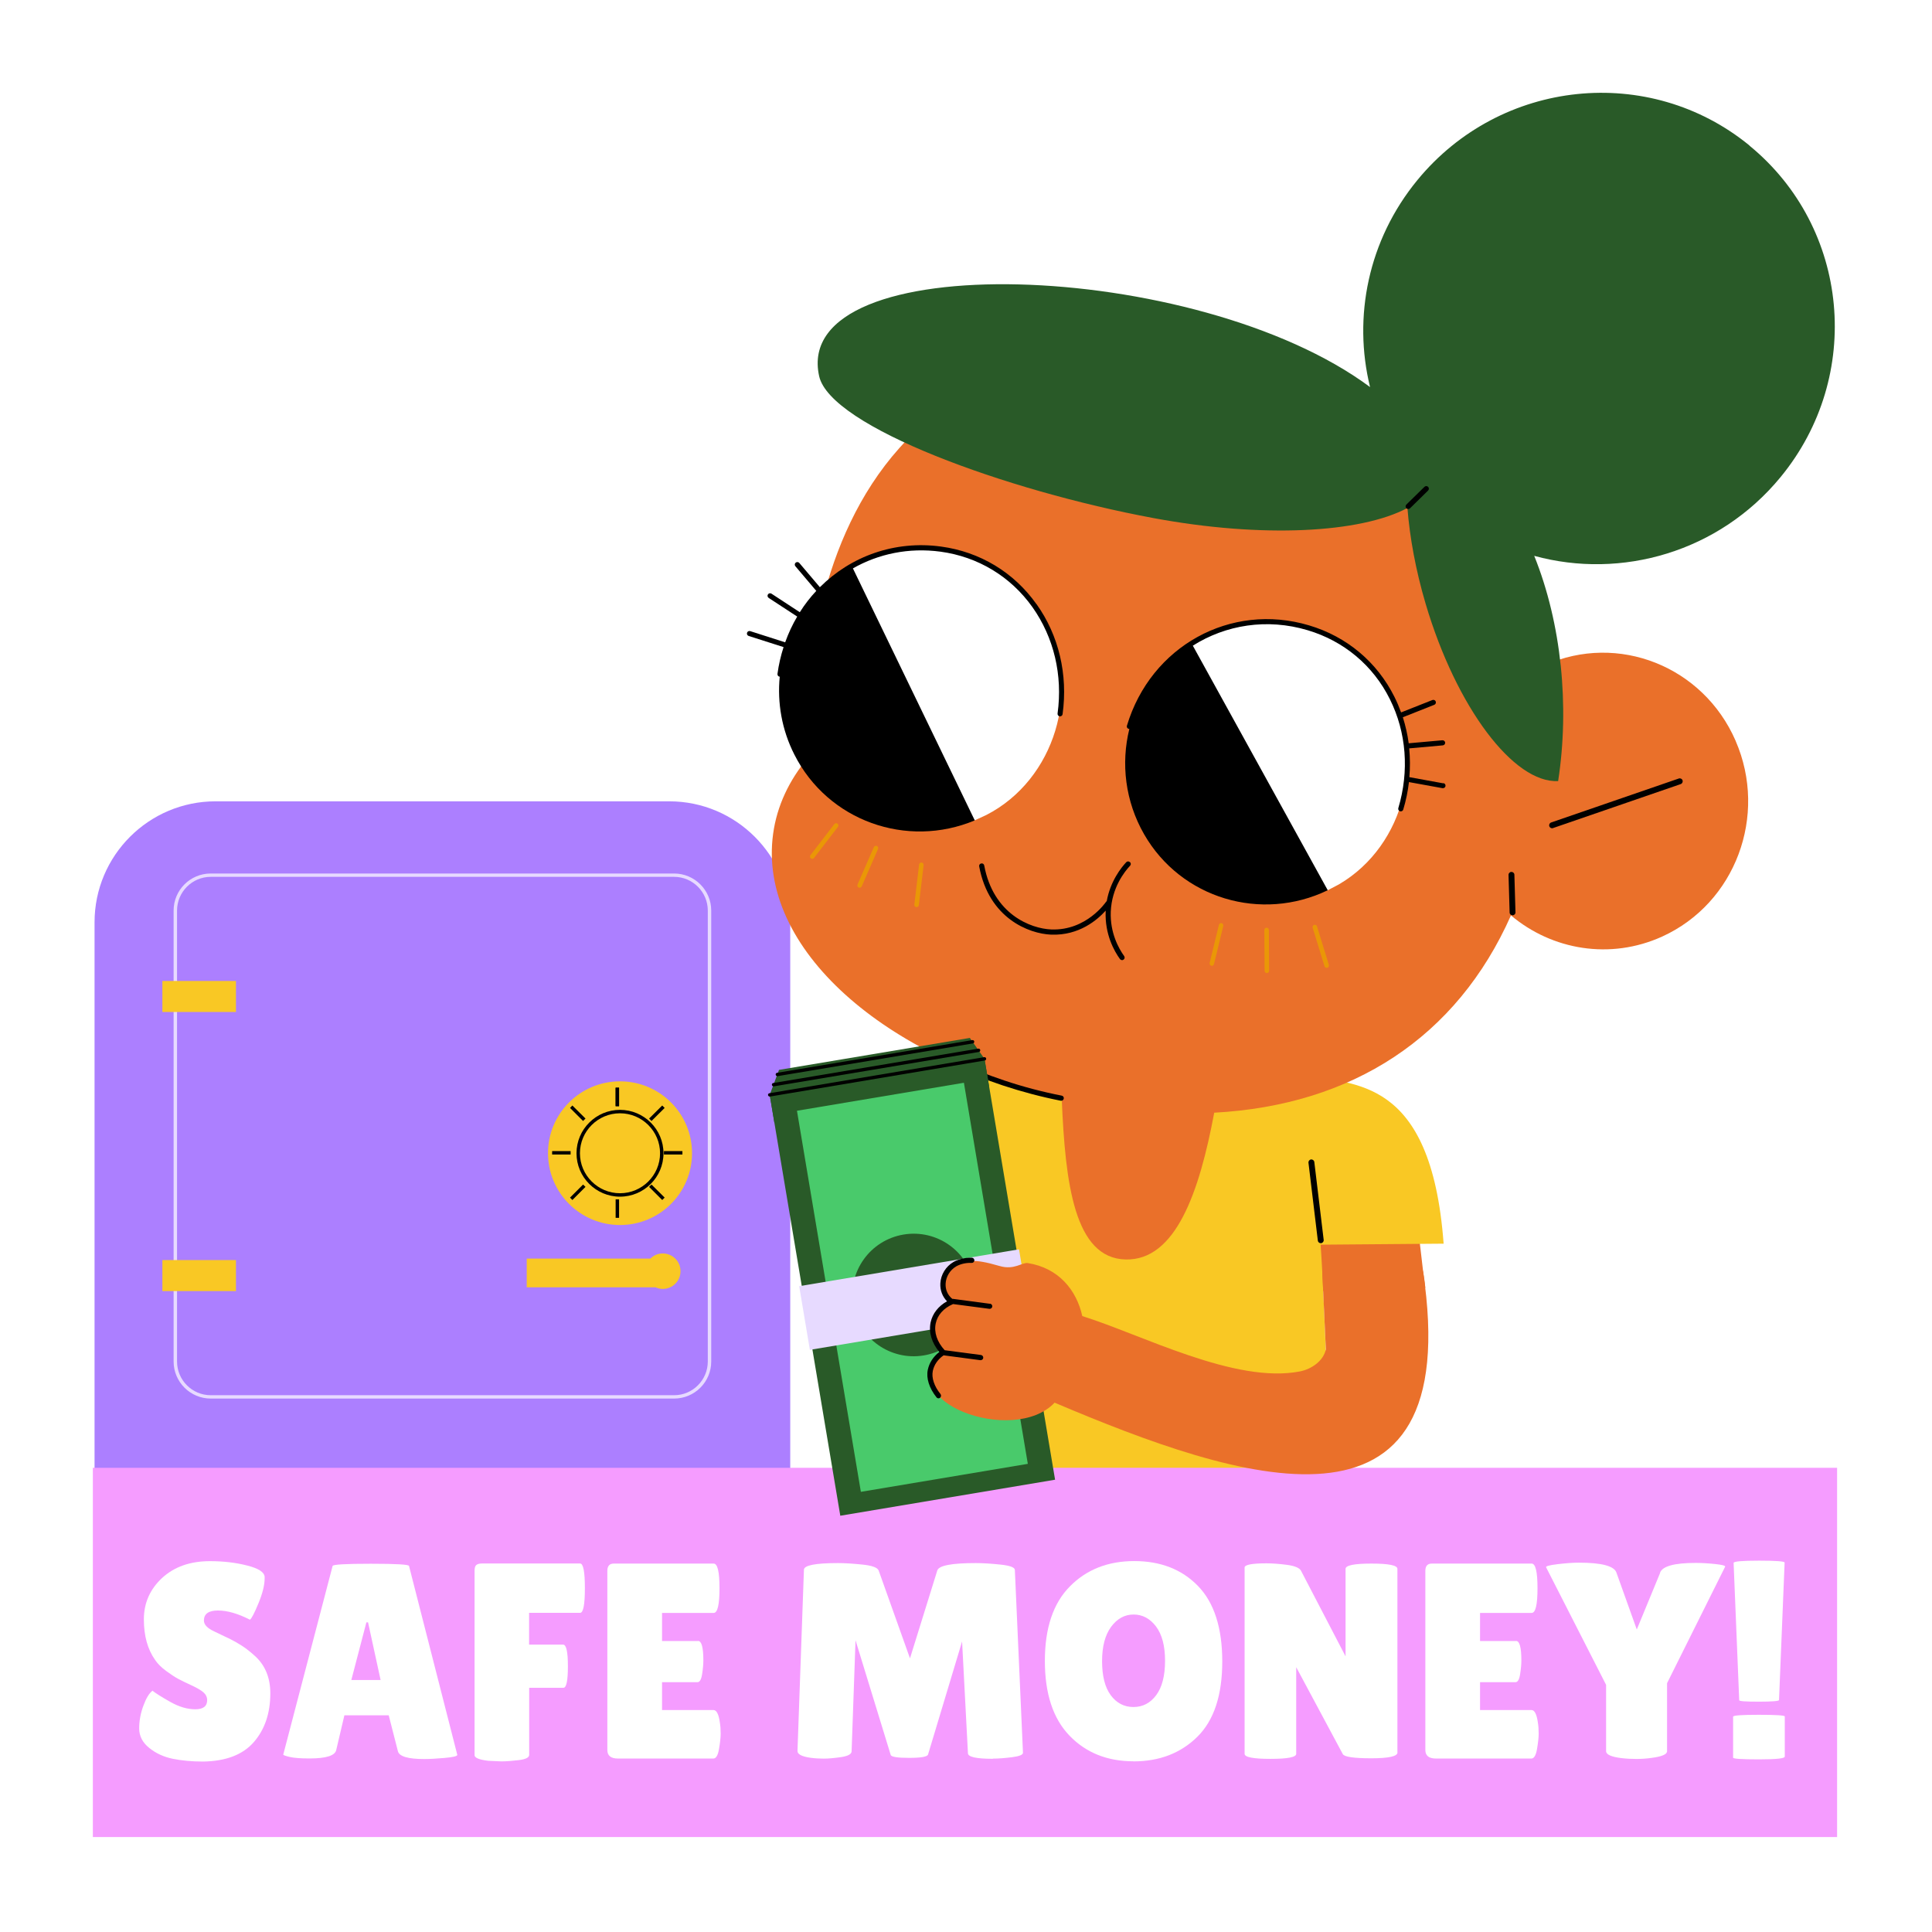<svg width="231" height="231" viewBox="0 0 231 231" fill="none" xmlns="http://www.w3.org/2000/svg">
<g clip-path="url(#clip0_5686_61213)" filter="url(#filter0_d_5686_61213)">
<path d="M25.785 91.81H80.015C88.005 91.81 94.485 98.3 94.485 106.28V171.84H11.305V106.28C11.305 98.29 17.795 91.81 25.775 91.81H25.785Z" fill="#AC7FFF"/>
<path d="M80.608 163.22H25.198C22.748 163.22 20.758 161.23 20.758 158.79V104.87C20.758 102.42 22.748 100.44 25.198 100.44H80.598C83.048 100.44 85.038 102.43 85.038 104.87V158.79C85.038 161.24 83.048 163.22 80.598 163.22H80.608ZM25.198 100.84C22.978 100.84 21.168 102.65 21.168 104.87V158.79C21.168 161.01 22.978 162.82 25.198 162.82H80.598C82.818 162.82 84.628 161.01 84.628 158.79V104.87C84.628 102.65 82.818 100.84 80.598 100.84H25.198Z" fill="#E7DAFF"/>
<path d="M28.214 113.29H19.414V117H28.214V113.29Z" fill="#F9C824"/>
<path d="M28.214 146.66H19.414V150.37H28.214V146.66Z" fill="#F9C824"/>
<path d="M74.133 142.47C78.889 142.47 82.743 138.624 82.743 133.88C82.743 129.136 78.889 125.29 74.133 125.29C69.378 125.29 65.523 129.136 65.523 133.88C65.523 138.624 69.378 142.47 74.133 142.47Z" fill="#F9C824"/>
<path d="M74.13 139.08C71.26 139.08 68.93 136.75 68.93 133.89C68.93 131.03 71.26 128.7 74.13 128.7C77 128.7 79.33 131.03 79.33 133.89C79.33 136.75 77 139.08 74.13 139.08ZM74.13 129.11C71.49 129.11 69.34 131.26 69.34 133.89C69.34 136.52 71.49 138.67 74.13 138.67C76.77 138.67 78.92 136.52 78.92 133.89C78.92 131.26 76.77 129.11 74.13 129.11Z" fill="black"/>
<path d="M74.019 126.05H73.609V128.26H74.019V126.05Z" fill="black"/>
<path d="M74.019 126.05H73.609V128.26H74.019V126.05Z" fill="black"/>
<path d="M74.019 139.4H73.609V141.61H74.019V139.4Z" fill="black"/>
<path d="M68.226 133.63H66.016V134.04H68.226V133.63Z" fill="black"/>
<path d="M81.593 133.63H79.383V134.04H81.593V133.63Z" fill="black"/>
<path d="M69.716 130.03L68.156 128.47L68.436 128.18L70.006 129.74L69.716 130.03Z" fill="black"/>
<path d="M79.179 139.48L77.609 137.91L77.899 137.63L79.469 139.19L79.179 139.48Z" fill="black"/>
<path d="M77.899 130.03L77.609 129.74L79.179 128.18L79.469 128.47L77.899 130.03Z" fill="black"/>
<path d="M68.436 139.48L68.156 139.19L69.716 137.63L70.006 137.91L68.436 139.48Z" fill="black"/>
<path d="M79.247 145.87C78.667 145.87 78.147 146.1 77.767 146.48H62.977V149.92H78.387C78.647 150.04 78.937 150.11 79.247 150.11C80.417 150.11 81.367 149.16 81.367 147.99C81.367 146.82 80.417 145.87 79.247 145.87Z" fill="#F9C824"/>
<path d="M157.586 140.74H169.306L170.146 147.94L170.286 148.84L170.426 149.98L157.766 150.37L157.586 140.74Z" fill="#EA702A"/>
<path d="M172.607 144.7C171.107 124.47 161.637 125.85 156.017 124.47C155.717 123.47 111.257 122.85 104.797 123.1L104.117 140.46L116.917 140.33C116.307 149.86 114.767 167.61 113.737 177.69C116.377 177.73 153.597 177.41 159.487 177.55C158.797 167.55 158.397 151.53 157.897 144.82L172.607 144.7Z" fill="#F9C824"/>
<path d="M157.917 144.64C157.917 144.64 157.947 144.64 157.957 144.64C158.147 144.62 158.287 144.44 158.267 144.25L157.147 134.94C157.127 134.75 156.947 134.61 156.757 134.63C156.567 134.65 156.427 134.83 156.447 135.02L157.567 144.33C157.587 144.51 157.737 144.64 157.917 144.64Z" fill="black"/>
<path d="M116.755 140.46C116.755 140.46 116.785 140.46 116.795 140.46C116.985 140.49 117.165 140.36 117.195 140.17L118.715 130.92C118.745 130.73 118.615 130.55 118.425 130.51C118.235 130.48 118.055 130.61 118.025 130.8L116.505 140.05C116.475 140.23 116.585 140.4 116.755 140.45V140.46Z" fill="black"/>
<path d="M207.518 84.57C203.638 75.66 193.458 71.63 184.738 75.52C181.508 56.94 166.788 41.62 146.828 38.73C93.868 31.06 96.158 83 96.598 86.6C94.358 89.29 92.898 92.34 92.438 95.7C90.558 109.37 105.778 122.67 126.948 127.4C127.368 137.51 128.458 146.45 134.588 146.59C140.558 146.73 143.398 138.58 145.178 129.04C161.688 128.15 174.188 120.04 180.658 105.45C185.568 109.59 192.528 110.8 198.738 107.98C207.488 104 211.408 93.52 207.518 84.58V84.57Z" fill="#EA702A"/>
<path d="M200.734 89.08L185.464 94.34C185.284 94.4 185.184 94.6 185.244 94.79C185.294 94.94 185.434 95.03 185.574 95.03C185.614 95.03 185.654 95.03 185.684 95.01L200.954 89.75C201.134 89.69 201.234 89.49 201.174 89.3C201.114 89.12 200.914 89.02 200.724 89.08H200.734Z" fill="black"/>
<path d="M180.848 105.44C180.848 105.44 180.848 105.44 180.858 105.44C181.048 105.44 181.208 105.27 181.198 105.08L181.068 100.59C181.068 100.4 180.908 100.25 180.718 100.25C180.718 100.25 180.718 100.25 180.708 100.25C180.518 100.25 180.358 100.42 180.368 100.61L180.498 105.1C180.498 105.29 180.658 105.44 180.848 105.44Z" fill="black"/>
<path d="M126.898 127.61C126.898 127.61 126.858 127.61 126.838 127.61C124.498 127.15 122.168 126.53 119.898 125.78C117.768 125.07 115.658 124.23 113.638 123.27C113.488 123.2 113.418 123.01 113.488 122.86C113.558 122.71 113.748 122.64 113.898 122.71C115.908 123.66 117.988 124.49 120.088 125.19C122.328 125.94 124.638 126.55 126.948 127C127.118 127.03 127.228 127.2 127.188 127.36C127.158 127.51 127.028 127.61 126.888 127.61H126.898Z" fill="black"/>
<path d="M209.18 13.4C197.19 3.59 179.42 5.43 169.48 17.52C163.56 24.72 161.76 33.93 163.81 42.28C143.12 26.9 94.49 25.37 97.94 40.97C99.28 47.02 120.32 54.67 137.89 57.94C150.94 60.37 162.65 59.73 168.28 56.74C168.56 60.28 169.27 64.17 170.45 68.17C174.13 80.62 181 89.67 186.3 89.39C187.68 80.42 186.7 70.55 183.44 62.46C193.87 65.32 205.53 62 212.89 53.05C222.83 40.97 221.16 23.22 209.17 13.41L209.18 13.4Z" fill="#295A28"/>
<path d="M168.382 56.86C168.302 56.86 168.212 56.83 168.152 56.77C168.032 56.65 168.032 56.45 168.152 56.33L170.313 54.21C170.433 54.09 170.632 54.09 170.752 54.21C170.872 54.33 170.872 54.53 170.752 54.65L168.593 56.77C168.533 56.83 168.462 56.85 168.392 56.86H168.382Z" fill="black"/>
<path d="M158.738 102.45L160.088 101.74C168.078 97.07 170.628 86.14 165.928 78.49C160.668 69.93 150.438 68.03 142.418 72.88C142.418 72.88 140.438 87.69 139.688 93.42L158.728 102.44L158.738 102.45Z" fill="white"/>
<path d="M116.548 94.08L117.938 93.44C126.168 89.21 129.308 78.43 125.018 70.54C120.228 61.71 110.118 59.26 101.838 63.68C101.838 63.68 99.068 78.36 98.008 84.05L116.538 94.08H116.548Z" fill="white"/>
<path d="M123.929 68.24C121.229 64.43 117.169 61.98 112.519 61.35C106.939 60.59 101.709 62.53 98.028 66.21L95.569 63.31C95.459 63.18 95.269 63.17 95.138 63.27C95.008 63.38 94.989 63.57 95.099 63.7L97.599 66.65C96.868 67.43 96.209 68.28 95.629 69.2L92.239 66.98C92.099 66.89 91.909 66.93 91.819 67.07C91.728 67.21 91.769 67.4 91.909 67.49L95.319 69.72C94.749 70.68 94.269 71.71 93.879 72.8L89.698 71.46C89.538 71.41 89.368 71.5 89.319 71.66C89.269 71.82 89.359 71.99 89.519 72.04L93.689 73.37C93.359 74.39 93.109 75.46 92.959 76.57C92.939 76.74 93.049 76.89 93.219 76.91C93.219 76.91 93.219 76.91 93.228 76.91C92.928 80.02 93.469 83.25 94.978 86.22C98.989 94.16 108.429 97.49 116.549 94.09L101.979 63.96C105.029 62.22 108.659 61.45 112.449 61.96C116.939 62.57 120.839 64.93 123.449 68.6C126.009 72.22 127.079 76.73 126.449 81.31C126.429 81.48 126.539 81.63 126.709 81.65C126.719 81.65 126.729 81.65 126.739 81.65C126.899 81.65 127.029 81.54 127.049 81.39C127.699 76.65 126.599 71.98 123.939 68.24H123.929Z" fill="black"/>
<path d="M172.571 89.66L168.511 88.92C168.611 87.77 168.601 86.62 168.491 85.48L172.511 85.12C172.681 85.1 172.801 84.96 172.791 84.79C172.771 84.62 172.631 84.5 172.461 84.51L168.431 84.87C168.291 83.81 168.051 82.77 167.731 81.76L171.491 80.27C171.651 80.21 171.721 80.03 171.661 79.87C171.601 79.71 171.421 79.64 171.261 79.7L167.521 81.18C167.291 80.55 167.031 79.93 166.731 79.33C164.651 75.15 161.021 72.11 156.511 70.77C147.151 67.98 137.591 73.25 134.741 82.77C134.691 82.93 134.781 83.1 134.951 83.15C134.981 83.15 135.001 83.15 135.031 83.15C134.011 87.28 134.531 91.8 136.791 95.74C141.221 103.46 150.831 106.27 158.751 102.44L142.621 73.2C146.561 70.71 151.481 69.9 156.341 71.35C160.681 72.64 164.181 75.57 166.181 79.6C168.161 83.57 168.511 88.19 167.191 92.62C167.141 92.78 167.231 92.95 167.401 93C167.431 93 167.451 93.01 167.481 93.01C167.621 93.01 167.741 92.93 167.781 92.79C168.111 91.7 168.331 90.61 168.461 89.51L172.481 90.24C172.481 90.24 172.511 90.24 172.521 90.24C172.671 90.24 172.801 90.14 172.831 89.99C172.861 89.82 172.751 89.67 172.581 89.63L172.571 89.66Z" fill="black"/>
<path d="M135.089 99.08C134.969 98.96 134.769 98.97 134.659 99.09C134.059 99.73 132.759 101.36 132.329 103.74C132.299 103.76 132.269 103.79 132.249 103.82C132.229 103.85 129.909 107.29 125.709 107.13C125.709 107.13 125.699 107.13 125.689 107.13C123.219 107.03 118.759 105.3 117.679 99.48C117.649 99.31 117.489 99.2 117.319 99.24C117.149 99.27 117.039 99.43 117.079 99.6C118.229 105.8 123.019 107.64 125.669 107.75C125.669 107.75 125.679 107.75 125.689 107.75C129.039 107.88 131.229 105.96 132.199 104.88C132.199 104.91 132.199 104.95 132.199 104.98C132.089 107.7 133.219 109.72 133.909 110.67C133.969 110.75 134.059 110.79 134.149 110.8C134.219 110.8 134.279 110.78 134.339 110.74C134.479 110.64 134.509 110.45 134.409 110.31C133.769 109.42 132.709 107.54 132.809 105C132.929 102.14 134.459 100.21 135.119 99.51C135.239 99.39 135.229 99.19 135.109 99.08H135.089Z" fill="black"/>
<path d="M158.558 111.71C158.558 111.71 158.658 111.72 158.708 111.71C158.848 111.67 158.928 111.51 158.888 111.37L157.468 106.76C157.428 106.62 157.268 106.54 157.128 106.58C156.988 106.62 156.908 106.78 156.948 106.92L158.368 111.53C158.398 111.62 158.468 111.69 158.558 111.71Z" fill="#EA9706"/>
<path d="M151.402 112.34C151.402 112.34 151.452 112.34 151.472 112.34C151.622 112.34 151.742 112.22 151.742 112.07L151.712 107.19C151.712 107.04 151.592 106.92 151.442 106.92C151.292 106.92 151.172 107.04 151.172 107.19L151.202 112.07C151.202 112.19 151.292 112.3 151.402 112.33V112.34Z" fill="#EA9706"/>
<path d="M144.821 111.47C144.971 111.51 145.111 111.42 145.151 111.27L146.261 106.71C146.291 106.57 146.211 106.42 146.071 106.38C145.921 106.34 145.781 106.43 145.741 106.58L144.631 111.14C144.601 111.28 144.681 111.43 144.821 111.47Z" fill="#EA9706"/>
<path d="M109.603 104.46C109.733 104.46 109.843 104.36 109.863 104.22L110.433 99.43C110.453 99.28 110.343 99.15 110.193 99.13C110.043 99.11 109.913 99.22 109.893 99.37L109.323 104.16C109.303 104.31 109.413 104.44 109.563 104.46C109.573 104.46 109.593 104.46 109.603 104.46Z" fill="#EA9706"/>
<path d="M102.791 102.14C102.891 102.14 102.981 102.08 103.031 101.98L104.981 97.51C105.041 97.37 104.981 97.21 104.841 97.15C104.701 97.09 104.541 97.15 104.481 97.29L102.531 101.76C102.471 101.9 102.531 102.06 102.671 102.12C102.711 102.14 102.751 102.14 102.791 102.14Z" fill="#EA9706"/>
<path d="M97.13 98.69C97.21 98.69 97.28 98.65 97.33 98.58L100.19 94.86C100.28 94.74 100.26 94.57 100.14 94.48C100.02 94.39 99.85 94.41 99.76 94.53L96.9 98.25C96.81 98.37 96.83 98.54 96.95 98.63C97 98.67 97.07 98.69 97.13 98.69Z" fill="#EA9706"/>
<path d="M219.652 171.5H11.102V215.65H219.652V171.5Z" fill="#F59CFF"/>
<path d="M18.201 198.13C18.621 198.46 19.351 198.92 20.381 199.5C21.411 200.08 22.401 200.37 23.351 200.37C24.301 200.37 24.771 200 24.771 199.27C24.771 198.94 24.641 198.64 24.371 198.39C24.101 198.13 23.611 197.84 22.901 197.51C22.191 197.18 21.651 196.92 21.301 196.73C20.941 196.54 20.471 196.23 19.881 195.8C19.291 195.37 18.841 194.92 18.531 194.45C17.641 193.18 17.201 191.57 17.201 189.62C17.201 187.67 17.931 186.02 19.381 184.67C20.841 183.33 22.741 182.66 25.101 182.66C26.701 182.66 28.181 182.83 29.541 183.18C30.901 183.52 31.601 183.97 31.641 184.53V184.73C31.641 185.51 31.401 186.49 30.911 187.68C30.421 188.87 30.081 189.53 29.881 189.66C28.461 188.93 27.181 188.56 26.061 188.56C24.941 188.56 24.381 188.96 24.381 189.76C24.381 190.25 24.791 190.68 25.611 191.06C25.791 191.15 26.041 191.27 26.381 191.43C26.711 191.59 27.101 191.77 27.531 191.98C27.961 192.19 28.431 192.46 28.931 192.78C29.431 193.1 29.971 193.53 30.551 194.06C31.731 195.17 32.321 196.64 32.321 198.46C32.321 200.84 31.661 202.78 30.351 204.29C29.041 205.8 27.011 206.58 24.281 206.62C22.951 206.62 21.741 206.51 20.661 206.29C19.581 206.07 18.641 205.64 17.841 204.99C17.041 204.35 16.641 203.57 16.641 202.66C16.641 201.75 16.811 200.84 17.141 199.95C17.471 199.05 17.831 198.46 18.211 198.17L18.201 198.13Z" fill="white"/>
<path d="M50.717 206.32C48.787 206.32 47.737 206.01 47.577 205.39L46.477 201.09H41.177L40.207 205.22C40.077 205.91 39.007 206.25 37.007 206.25C35.937 206.25 35.147 206.19 34.637 206.07C34.127 205.95 33.867 205.85 33.867 205.79L39.767 183.24C39.767 183.06 41.287 182.97 44.337 182.97C47.387 182.97 48.907 183.06 48.907 183.24L54.677 205.82C54.677 205.98 54.167 206.1 53.147 206.19C52.127 206.28 51.317 206.32 50.717 206.32ZM42.007 196.87H45.507L44.007 189.98H43.807L42.007 196.87Z" fill="white"/>
<path d="M69.362 182.94C69.742 182.94 69.932 183.92 69.932 185.89C69.932 187.86 69.742 188.84 69.362 188.84H63.262V192.64H67.332C67.712 192.64 67.902 193.5 67.902 195.22C67.902 196.94 67.722 197.8 67.372 197.8H63.272V205.83C63.272 206.14 62.852 206.35 62.022 206.45C61.192 206.55 60.492 206.6 59.942 206.6L58.372 206.53C57.282 206.4 56.742 206.17 56.742 205.86V183.81C56.742 183.46 56.812 183.22 56.962 183.11C57.102 183 57.322 182.94 57.612 182.94H69.382H69.362Z" fill="white"/>
<path d="M83.467 192.2C83.887 192.2 84.097 192.98 84.097 194.53C84.097 195 84.047 195.55 83.947 196.18C83.847 196.81 83.667 197.13 83.397 197.13H79.157V200.46H85.297C85.677 200.46 85.927 200.95 86.067 201.93C86.137 202.35 86.167 202.8 86.167 203.28C86.167 203.76 86.097 204.37 85.967 205.13C85.837 205.89 85.607 206.26 85.297 206.26H73.887C73.037 206.26 72.617 205.92 72.617 205.23V183.82C72.617 183.24 72.877 182.95 73.387 182.95H85.327C85.797 182.95 86.027 183.93 86.027 185.9C86.027 187.87 85.797 188.85 85.327 188.85H79.157V192.21H83.457L83.467 192.2Z" fill="white"/>
<path d="M118.702 206.29C116.722 206.29 115.732 206.07 115.732 205.62L115.032 192.26L110.962 205.78C110.872 206.05 110.112 206.18 108.692 206.18C107.272 206.18 106.532 206.06 106.492 205.81L102.292 192.12L101.822 205.41C101.802 205.74 101.382 205.97 100.552 206.09C99.732 206.21 99.042 206.27 98.502 206.27C97.962 206.27 97.432 206.24 96.922 206.17C95.852 206.02 95.332 205.74 95.352 205.34L96.122 183.69C96.122 183.16 97.482 182.89 100.192 182.89C100.992 182.89 101.972 182.95 103.132 183.07C104.292 183.19 104.932 183.43 105.062 183.79L108.802 194.28L112.072 183.76C112.272 183.18 113.802 182.89 116.672 182.89C117.492 182.89 118.482 182.95 119.622 183.07C120.772 183.19 121.342 183.41 121.342 183.72L122.312 205.57C122.312 205.81 121.882 205.99 121.012 206.1C120.142 206.21 119.382 206.27 118.712 206.27L118.702 206.29Z" fill="white"/>
<path d="M135.52 206.59C132.4 206.59 129.85 205.57 127.88 203.53C125.91 201.49 124.93 198.51 124.93 194.59C124.93 190.67 125.92 187.7 127.92 185.68C129.91 183.66 132.48 182.65 135.62 182.65C138.76 182.65 141.31 183.64 143.24 185.63C145.17 187.62 146.14 190.63 146.14 194.66C146.14 198.69 145.15 201.69 143.17 203.65C141.19 205.61 138.64 206.6 135.51 206.6L135.52 206.59ZM135.54 189.04C134.47 189.04 133.58 189.53 132.85 190.51C132.13 191.49 131.77 192.86 131.77 194.62C131.77 196.38 132.11 197.74 132.8 198.68C133.49 199.62 134.4 200.1 135.52 200.1C136.64 200.1 137.55 199.62 138.25 198.67C138.95 197.72 139.3 196.35 139.3 194.57C139.3 192.79 138.94 191.43 138.22 190.47C137.5 189.52 136.6 189.04 135.54 189.04Z" fill="white"/>
<path d="M167.092 205.53C167.092 206 166.042 206.23 163.952 206.23C161.862 206.23 160.732 206.06 160.552 205.73L154.982 195.34V205.7C154.982 206.1 153.952 206.3 151.902 206.3C149.852 206.3 148.812 206.1 148.812 205.7V183.42C148.812 183.09 149.692 182.92 151.442 182.92C152.132 182.92 152.942 182.98 153.862 183.1C154.782 183.22 155.342 183.45 155.542 183.78L160.882 194.04V183.58C160.882 183.16 161.912 182.95 163.982 182.95C166.052 182.95 167.082 183.16 167.082 183.58V205.53H167.092Z" fill="white"/>
<path d="M181.272 192.2C181.692 192.2 181.902 192.98 181.902 194.53C181.902 195 181.852 195.55 181.752 196.18C181.652 196.81 181.472 197.13 181.202 197.13H176.962V200.46H183.102C183.482 200.46 183.732 200.95 183.872 201.93C183.942 202.35 183.972 202.8 183.972 203.28C183.972 203.76 183.902 204.37 183.772 205.13C183.642 205.89 183.412 206.26 183.102 206.26H171.692C170.842 206.26 170.422 205.92 170.422 205.23V183.82C170.422 183.24 170.682 182.95 171.192 182.95H183.132C183.602 182.95 183.832 183.93 183.832 185.9C183.832 187.87 183.602 188.85 183.132 188.85H176.962V192.21H181.262L181.272 192.2Z" fill="white"/>
<path d="M198.483 184.04C198.773 183.26 200.193 182.87 202.753 182.87C203.393 182.87 204.163 182.91 205.043 183C205.923 183.09 206.323 183.2 206.263 183.33L199.323 197.25V205.38C199.323 205.76 198.713 206.02 197.493 206.18C196.873 206.27 196.263 206.31 195.663 206.31C195.063 206.31 194.463 206.28 193.863 206.21C192.643 206.06 192.033 205.78 192.033 205.38V197.45L184.863 183.4C184.773 183.27 185.233 183.14 186.233 183.02C187.233 182.9 188.083 182.84 188.773 182.84C191.503 182.84 193.013 183.24 193.273 184.04L195.703 190.83L198.503 184.04H198.483Z" fill="white"/>
<path d="M207.219 201.26C207.219 201.1 208.249 201.03 210.309 201.03C212.369 201.03 213.399 201.1 213.399 201.23V206.03C213.399 206.25 212.369 206.36 210.309 206.36C208.249 206.36 207.219 206.29 207.219 206.16V201.26ZM212.719 199.26C212.719 199.39 211.919 199.46 210.329 199.46C208.739 199.46 207.949 199.41 207.949 199.29L207.279 182.87C207.279 182.69 208.299 182.6 210.329 182.6C212.359 182.6 213.379 182.68 213.379 182.83L212.709 199.25L212.719 199.26Z" fill="white"/>
<path d="M118.261 125.89L117.711 122.6L115.961 120.1L93.141 123.92L92.031 126.91L92.581 130.2L118.261 125.89Z" fill="#295A28"/>
<path d="M92.492 125.89C92.392 125.89 92.312 125.82 92.292 125.72C92.272 125.61 92.352 125.5 92.462 125.49L116.972 121.38C117.082 121.36 117.192 121.44 117.202 121.55C117.222 121.66 117.142 121.77 117.032 121.78L92.522 125.89C92.522 125.89 92.502 125.89 92.492 125.89Z" fill="black"/>
<path d="M92.945 124.67C92.845 124.67 92.765 124.6 92.745 124.5C92.725 124.39 92.805 124.28 92.915 124.27L116.255 120.36C116.365 120.34 116.475 120.42 116.485 120.53C116.505 120.64 116.425 120.75 116.315 120.76L92.975 124.67C92.975 124.67 92.955 124.67 92.945 124.67Z" fill="black"/>
<path d="M117.713 122.604L92.031 126.911L100.47 177.229L126.151 172.922L117.713 122.604Z" fill="#295A28"/>
<path d="M115.25 125.461L95.289 128.808L102.93 174.372L122.891 171.025L115.25 125.461Z" fill="#49CA6B"/>
<path d="M116.479 149.62C117.149 153.61 114.459 157.39 110.459 158.06C106.459 158.73 102.679 156.04 102.009 152.05C101.339 148.06 104.029 144.28 108.029 143.61C112.029 142.94 115.809 145.63 116.479 149.62Z" fill="#295A28"/>
<path d="M92.031 127.11C91.931 127.11 91.851 127.04 91.831 126.94C91.811 126.83 91.891 126.72 92.001 126.71L117.681 122.4C117.791 122.38 117.901 122.46 117.911 122.57C117.931 122.68 117.851 122.79 117.741 122.8L92.061 127.11C92.061 127.11 92.041 127.11 92.031 127.11Z" fill="black"/>
<path d="M121.838 145.375L95.555 149.783L96.832 157.396L123.114 152.989L121.838 145.375Z" fill="#E7DAFF"/>
<path d="M170.155 147.94L158.095 148L158.525 157.34C158.235 158.72 156.825 159.69 155.445 159.97C147.675 161.5 136.485 155.56 129.405 153.36C128.715 150.24 126.575 147.61 122.895 147.02C122.195 146.91 121.295 147.89 119.515 147.37C116.245 146.41 115.775 146.82 114.615 147.06C113.075 147.39 111.555 150.06 113.805 151.68C111.215 152.72 110.815 155.79 112.785 157.72C106.445 163.5 121.175 168.92 126.095 163.71C147.935 172.97 175.345 182.29 170.135 147.95L170.155 147.94Z" fill="#EA702A"/>
<path d="M118.392 151.89L113.952 151.3C113.952 151.3 113.892 151.3 113.862 151.3C113.312 150.85 113.032 150.21 113.062 149.49C113.102 148.64 113.592 147.85 114.322 147.42C114.712 147.19 115.402 146.96 116.182 147C116.352 147.01 116.492 146.87 116.502 146.7C116.502 146.53 116.372 146.39 116.202 146.38C115.302 146.34 114.472 146.62 114.002 146.89C113.092 147.42 112.482 148.4 112.432 149.46C112.392 150.27 112.682 151.03 113.232 151.59C112.192 152.17 111.502 153.05 111.272 154.1C111.022 155.28 111.392 156.55 112.312 157.65C111.582 158.21 111.112 158.94 110.932 159.78C110.722 160.78 111.102 161.98 111.972 163.07C112.032 163.15 112.122 163.19 112.212 163.19C112.282 163.19 112.352 163.17 112.402 163.12C112.532 163.01 112.552 162.82 112.452 162.68C111.692 161.74 111.362 160.73 111.532 159.91C111.692 159.17 112.132 158.53 112.822 158.05L117.212 158.63C117.212 158.63 117.242 158.63 117.252 158.63C117.402 158.63 117.542 158.52 117.562 158.36C117.582 158.19 117.462 158.04 117.292 158.01L112.952 157.44C112.042 156.45 111.652 155.29 111.882 154.23C112.092 153.24 112.812 152.42 113.912 151.94L113.952 151.92L118.292 152.49C118.292 152.49 118.322 152.49 118.332 152.49C118.482 152.49 118.622 152.38 118.642 152.22C118.662 152.05 118.542 151.9 118.372 151.87L118.392 151.89Z" fill="black"/>
</g>
<defs>
<filter id="filter0_d_5686_61213" x="0.002" y="5.72205e-06" width="230.747" height="230.75" filterUnits="userSpaceOnUse" color-interpolation-filters="sRGB">
<feFlood flood-opacity="0" result="BackgroundImageFix"/>
<feColorMatrix in="SourceAlpha" type="matrix" values="0 0 0 0 0 0 0 0 0 0 0 0 0 0 0 0 0 0 127 0" result="hardAlpha"/>
<feOffset dy="4"/>
<feGaussianBlur stdDeviation="5.55"/>
<feColorMatrix type="matrix" values="0 0 0 0 0 0 0 0 0 0 0 0 0 0 0 0 0 0 0.13 0"/>
<feBlend mode="normal" in2="BackgroundImageFix" result="effect1_dropShadow_5686_61213"/>
<feBlend mode="normal" in="SourceGraphic" in2="effect1_dropShadow_5686_61213" result="shape"/>
</filter>
<clipPath id="clip0_5686_61213">
<rect width="208.55" height="208.55" fill="white" transform="translate(11.102 7.1)"/>
</clipPath>
</defs>
</svg>
